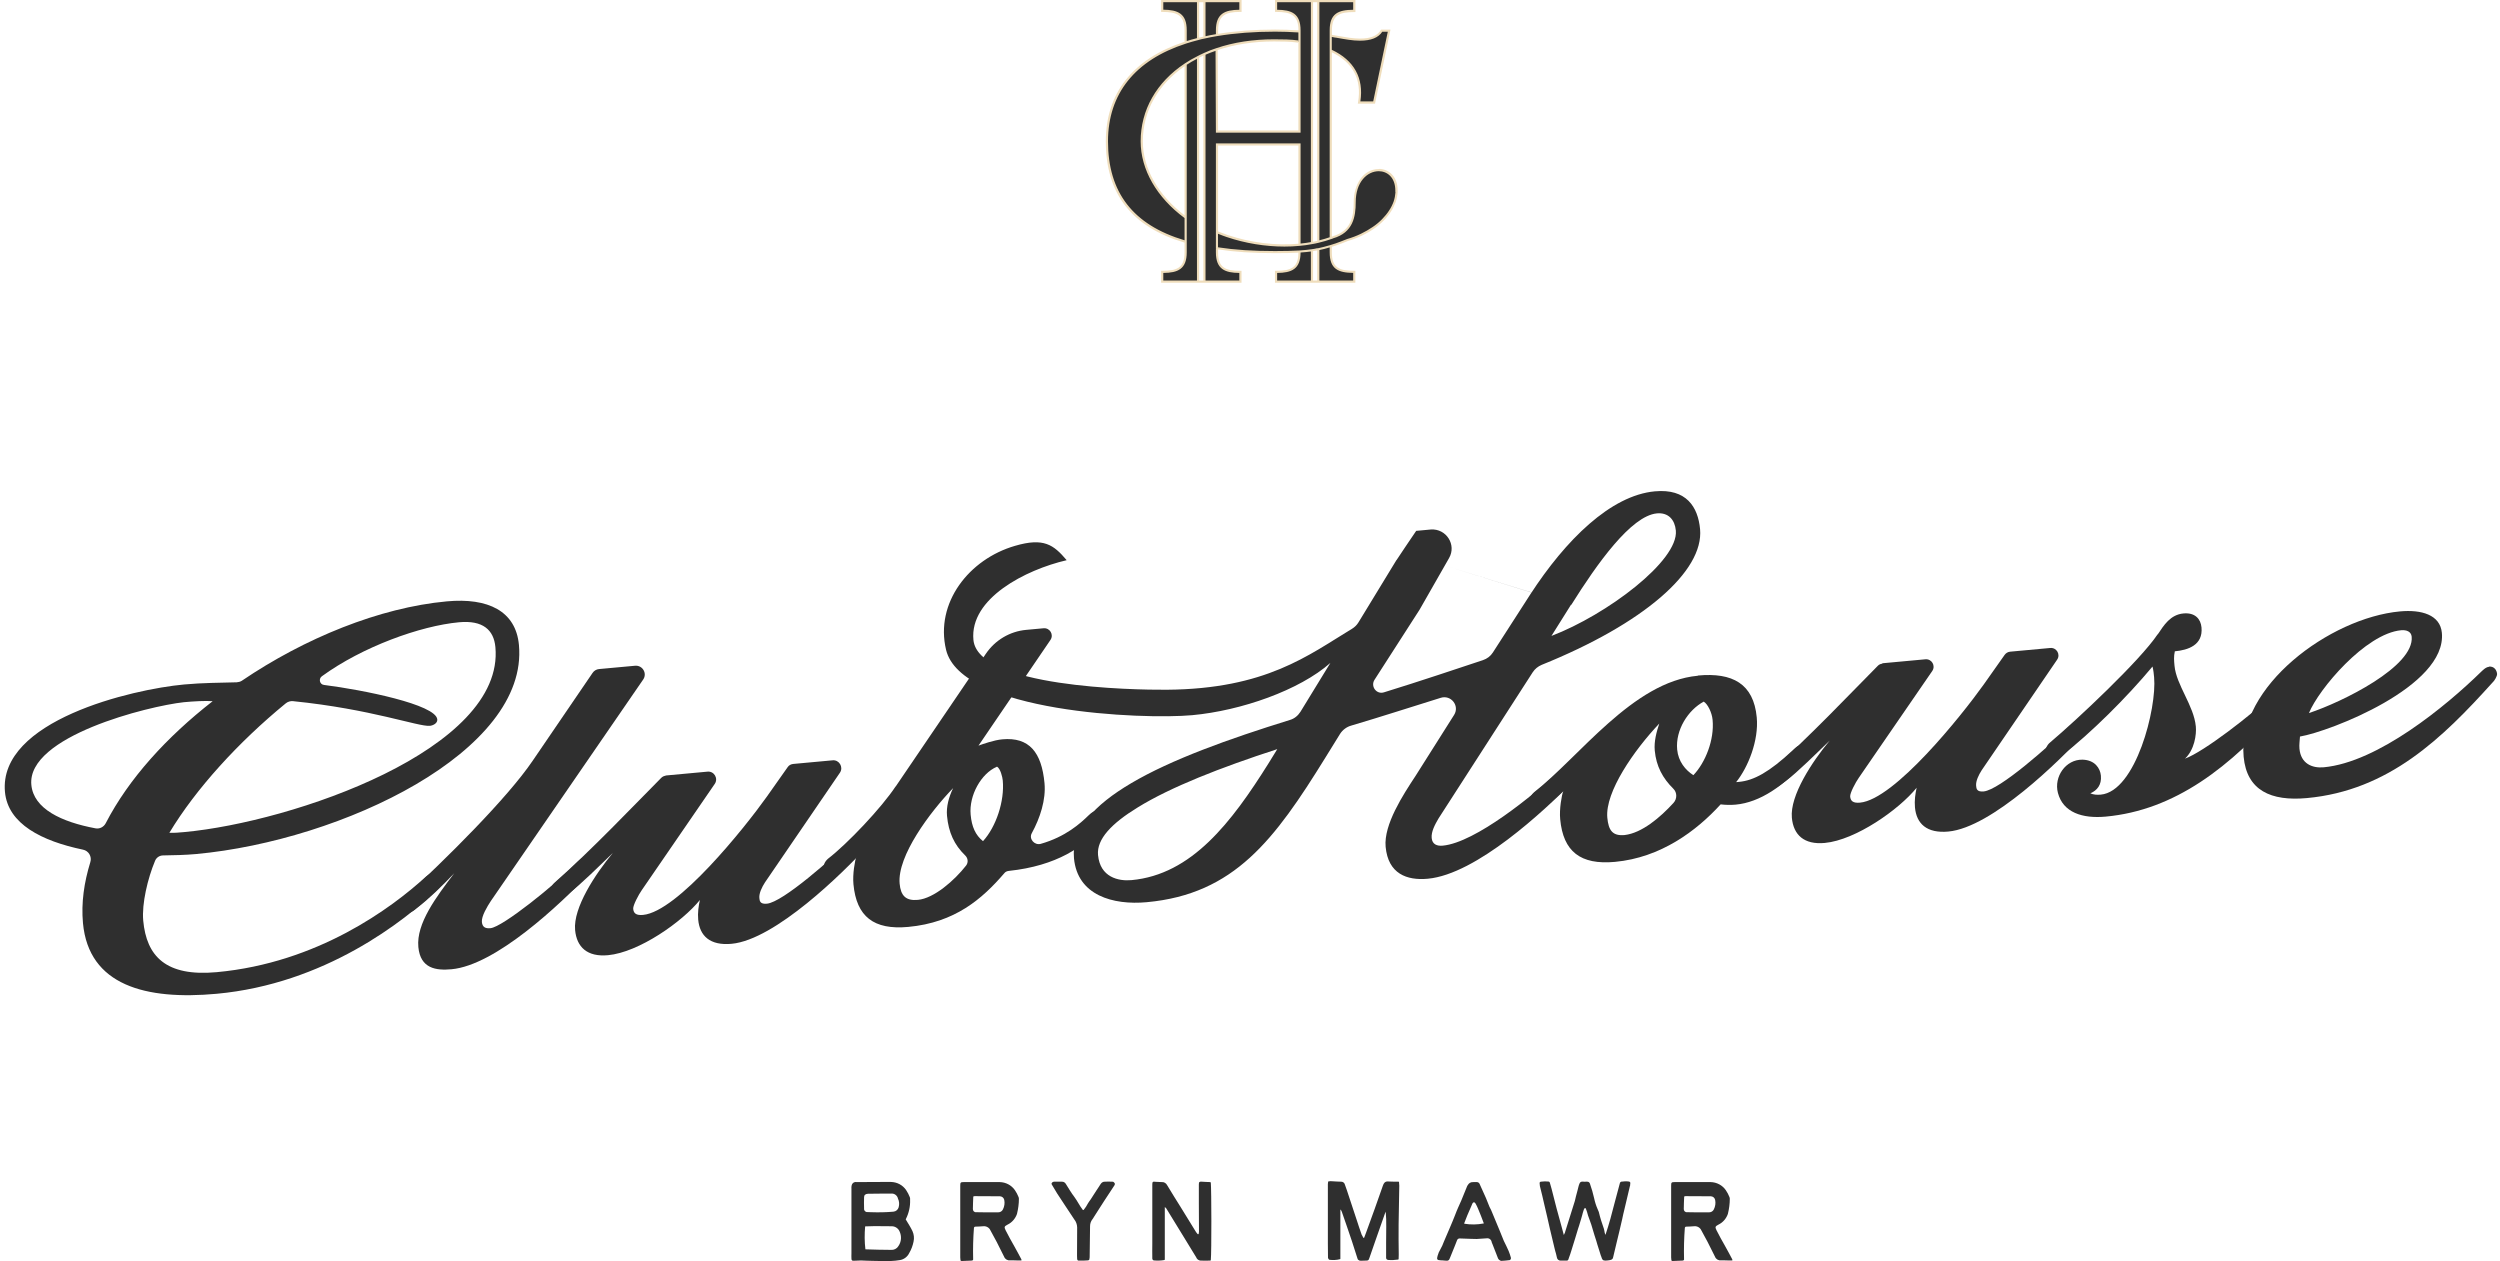 <svg width="339" height="171" viewBox="0 0 339 171" fill="none" xmlns="http://www.w3.org/2000/svg">
<path d="M122.85 165.273C122.832 165.291 122.832 165.327 122.814 165.345C123.156 165.921 123.481 166.406 123.733 166.946C123.932 167.396 123.986 167.881 123.878 168.367C123.769 168.906 123.571 169.446 123.282 169.931C123.048 170.417 122.579 170.777 122.038 170.867C121.623 170.939 121.209 170.975 120.794 170.993C119.982 171.011 119.171 170.993 118.377 170.975C117.836 170.975 117.295 170.939 116.754 170.921C116.448 170.921 116.123 170.939 115.817 170.957C115.546 170.975 115.456 170.921 115.456 170.651C115.438 170.417 115.456 170.201 115.456 169.967C115.456 167.683 115.456 165.399 115.456 163.115C115.456 162.45 115.456 161.784 115.456 161.119C115.438 161.011 115.456 160.921 115.474 160.813C115.492 160.651 115.564 160.507 115.69 160.399C115.817 160.309 115.979 160.255 116.141 160.291C117.331 160.273 118.522 160.273 119.712 160.273H120.812C121.641 160.291 122.399 160.687 122.868 161.371C123.066 161.676 123.246 162 123.373 162.342C123.409 162.45 123.427 162.576 123.409 162.701C123.445 163.583 123.246 164.482 122.85 165.273ZM119.315 161.856C119.315 161.856 118.233 161.874 117.692 161.874C117.349 161.892 117.169 162.054 117.169 162.342C117.151 162.845 117.151 163.349 117.169 163.852C117.151 163.978 117.187 164.122 117.277 164.212C117.368 164.32 117.512 164.374 117.638 164.356C117.8 164.374 117.963 164.374 118.107 164.374C119.117 164.41 120.145 164.392 121.155 164.302C121.497 164.266 121.768 164.032 121.858 163.709C121.966 163.313 121.948 162.899 121.768 162.54C121.677 162.09 121.245 161.784 120.794 161.856H119.315ZM117.368 169.41C118.576 169.446 119.694 169.482 120.812 169.482C121.209 169.518 121.587 169.338 121.804 168.996C122.237 168.403 122.291 167.611 121.966 166.946C121.786 166.55 121.371 166.28 120.92 166.28C120.163 166.28 119.387 166.262 118.612 166.262C118.197 166.262 117.782 166.28 117.313 166.298C117.223 167.342 117.223 168.385 117.349 169.41H117.368Z" fill="#2F2F2F"/>
<path d="M138.505 170.921H138.054C137.694 170.921 137.333 170.885 136.954 170.903C136.612 170.939 136.287 170.741 136.161 170.417C135.818 169.752 135.494 169.068 135.151 168.403C134.863 167.881 134.592 167.36 134.303 166.838C134.141 166.46 133.726 166.227 133.312 166.28C132.969 166.316 132.626 166.316 132.248 166.334C132.158 166.334 132.085 166.406 132.067 166.496C131.959 167.899 131.923 169.32 131.959 170.741C131.977 170.813 131.923 170.903 131.833 170.921C131.815 170.921 131.797 170.939 131.761 170.939C131.761 170.939 131.743 170.939 131.725 170.939C131.274 170.957 130.823 170.975 130.39 170.993C130.354 170.993 130.318 170.975 130.246 170.921C130.228 170.795 130.21 170.651 130.21 170.507C130.21 168.097 130.21 165.705 130.21 163.313C130.21 162.468 130.21 161.622 130.21 160.795C130.21 160.345 130.246 160.291 130.679 160.291C131.959 160.291 133.24 160.291 134.502 160.291H135.566C136.377 160.309 137.153 160.705 137.622 161.388C137.82 161.676 137.982 161.982 138.109 162.306C138.145 162.378 138.163 162.468 138.163 162.558C138.163 163.241 138.072 163.906 137.91 164.572V164.59C137.694 165.219 137.243 165.759 136.648 166.047C136.179 166.298 136.143 166.37 136.359 166.82C136.72 167.557 137.135 168.259 137.531 168.978C137.856 169.572 138.181 170.147 138.487 170.741C138.523 170.759 138.505 170.795 138.505 170.921ZM131.977 162.252C131.959 162.827 131.923 163.385 131.923 163.942C131.923 164.068 131.959 164.176 132.049 164.266C132.121 164.338 132.248 164.392 132.356 164.374C133.366 164.392 134.358 164.41 135.349 164.392C135.638 164.392 135.872 164.248 135.999 163.996C136.197 163.601 136.269 163.151 136.179 162.719C136.125 162.432 135.89 162.234 135.602 162.216C134.448 162.198 133.312 162.198 132.176 162.198C132.103 162.198 132.031 162.216 131.977 162.252Z" fill="#2F2F2F"/>
<path d="M147.578 170.903C147.127 170.939 146.694 170.957 146.243 170.939C146.153 170.939 146.081 170.849 146.063 170.759C146.063 170.579 146.045 170.435 146.045 170.273C146.045 168.978 146.045 167.701 146.063 166.424C146.045 166.029 145.919 165.651 145.666 165.345C145.252 164.716 144.819 164.068 144.404 163.439C144.043 162.899 143.701 162.36 143.34 161.82C143.088 161.406 142.853 160.993 142.619 160.615C142.583 160.561 142.583 160.507 142.601 160.453C142.655 160.327 142.799 160.237 142.943 160.237C143.304 160.237 143.647 160.219 144.007 160.237C144.224 160.237 144.422 160.345 144.53 160.543C144.909 161.137 145.252 161.748 145.684 162.306C146.099 162.863 146.388 163.493 146.803 164.032C146.821 164.068 146.857 164.068 146.929 164.086C147.163 163.799 147.38 163.475 147.542 163.151C147.65 162.971 147.776 162.809 147.903 162.629C148.155 162.234 148.408 161.82 148.678 161.424C148.858 161.137 149.075 160.849 149.255 160.543C149.381 160.345 149.598 160.219 149.832 160.237C150.139 160.219 150.463 160.219 150.77 160.237C150.95 160.237 150.986 160.237 151.131 160.417C151.185 160.471 151.185 160.543 151.167 160.615C151.149 160.669 151.113 160.723 151.094 160.777C151.094 160.777 151.076 160.777 151.076 160.795C150.608 161.496 150.139 162.216 149.67 162.935C149.219 163.619 148.786 164.32 148.335 165.021C148.281 165.129 148.209 165.237 148.137 165.327C147.921 165.597 147.812 165.939 147.812 166.262C147.794 167.683 147.776 169.086 147.758 170.489C147.74 170.561 147.74 170.633 147.722 170.741C147.722 170.813 147.65 170.885 147.578 170.903Z" fill="#2F2F2F"/>
<path d="M164.187 170.849C164.187 170.903 164.151 170.939 164.097 170.939C163.664 170.939 163.231 170.957 162.798 170.939C162.528 170.921 162.293 170.741 162.203 170.489C161.806 169.842 161.392 169.176 160.995 168.511C160.039 166.964 159.083 165.399 158.128 163.834C158.128 163.816 158.11 163.816 158.11 163.816C158.055 163.763 158.001 163.709 157.947 163.673V170.777C157.947 170.831 157.911 170.867 157.857 170.867C157.424 170.939 156.973 170.957 156.541 170.921C156.451 170.939 156.378 170.903 156.324 170.831C156.27 170.777 156.234 170.705 156.252 170.615C156.252 169.949 156.234 169.302 156.252 168.637C156.252 168.061 156.252 167.485 156.252 166.892C156.252 165.597 156.252 164.302 156.252 163.007C156.252 162.216 156.252 161.424 156.252 160.651C156.252 160.237 156.306 160.201 156.721 160.255C156.992 160.273 157.244 160.291 157.514 160.291C157.839 160.255 158.128 160.435 158.272 160.723C158.885 161.748 159.516 162.755 160.147 163.763C160.833 164.86 161.5 165.975 162.185 167.072C162.239 167.144 162.311 167.234 162.383 167.324C162.438 167.396 162.546 167.36 162.546 167.288C162.564 167.198 162.582 167.108 162.582 167.018C162.582 165.741 162.582 164.446 162.564 163.169V160.597C162.564 160.255 162.654 160.219 162.979 160.237C163.357 160.273 163.736 160.273 164.097 160.291C164.151 160.309 164.187 160.345 164.187 160.381C164.277 161.388 164.295 169.788 164.187 170.849Z" fill="#2F2F2F"/>
<path d="M180.149 160.201C180.239 160.183 180.311 160.183 180.401 160.165C180.726 160.183 181.032 160.201 181.339 160.219C181.519 160.219 181.7 160.219 181.862 160.237C182.114 160.237 182.313 160.399 182.367 160.633C182.547 161.137 182.728 161.64 182.89 162.162C183.269 163.295 183.629 164.41 184.008 165.543C184.206 166.155 184.405 166.766 184.621 167.36C184.621 167.36 184.621 167.36 184.621 167.378C184.711 167.539 184.783 167.683 184.874 167.845C184.91 167.881 184.964 167.863 184.982 167.827C185.072 167.575 185.162 167.378 185.234 167.162C186.01 165.057 186.767 162.935 187.506 160.813C187.705 160.255 187.903 160.148 188.498 160.219C188.697 160.237 188.913 160.237 189.129 160.237H189.634C189.67 160.237 189.688 160.255 189.706 160.273C189.706 160.471 189.743 160.615 189.743 160.777C189.706 162.522 189.67 164.266 189.652 166.011C189.634 167.396 189.652 168.762 189.67 170.147C189.67 170.345 189.652 170.543 189.652 170.741C189.652 170.759 189.616 170.795 189.598 170.795C189.147 170.867 188.697 170.885 188.246 170.849C188.174 170.849 188.102 170.813 188.029 170.759C187.975 170.705 187.957 170.615 187.957 170.543C187.957 169.878 187.957 169.23 187.957 168.565C187.957 167.809 187.975 167.054 187.975 166.316C187.993 165.633 187.957 164.968 187.903 164.302C187.867 164.41 187.813 164.5 187.777 164.608C187.362 165.813 186.929 167 186.515 168.205C186.244 168.978 185.974 169.77 185.703 170.543C185.577 170.921 185.559 170.939 185.144 170.939C184.946 170.957 184.765 170.939 184.567 170.957C184.441 170.975 184.315 170.939 184.224 170.867C184.116 170.795 184.062 170.687 184.044 170.561C183.81 169.806 183.575 169.068 183.323 168.313C183.088 167.629 182.854 166.928 182.619 166.244C182.385 165.597 182.169 164.95 181.952 164.32C181.916 164.194 181.844 164.086 181.754 163.996V170.687C181.754 170.723 181.736 170.741 181.718 170.741C181.249 170.867 180.762 170.885 180.293 170.831C180.275 170.831 180.275 170.831 180.275 170.831C180.167 170.777 180.095 170.669 180.077 170.561C180.059 169.931 180.059 169.284 180.059 168.637C180.059 168.493 180.059 168.367 180.059 168.223C180.059 166.46 180.059 164.68 180.059 162.917C180.059 162.144 180.059 161.353 180.059 160.561C180.077 160.453 180.077 160.345 180.095 160.237C180.095 160.219 180.131 160.201 180.149 160.201Z" fill="#2F2F2F"/>
<path d="M199.806 160.291H200.257C200.419 160.291 200.563 160.381 200.635 160.543C200.924 161.173 201.212 161.82 201.501 162.468C201.663 162.845 201.808 163.241 201.97 163.637C202.042 163.799 202.132 163.942 202.204 164.104C202.583 165.021 202.962 165.921 203.34 166.838C203.539 167.306 203.719 167.791 203.917 168.259C204.134 168.708 204.368 169.158 204.567 169.626C204.693 169.913 204.783 170.219 204.873 170.525C204.891 170.615 204.891 170.705 204.837 170.777C204.783 170.849 204.693 170.903 204.603 170.885C204.242 170.939 203.899 170.957 203.557 170.975C203.449 170.957 203.358 170.903 203.286 170.831C203.214 170.777 203.16 170.705 203.124 170.615C202.872 169.967 202.619 169.32 202.367 168.672C202.312 168.565 202.276 168.475 202.258 168.367C202.186 168.061 201.898 167.863 201.573 167.917C201.14 167.953 200.689 167.989 200.239 168.007C199.986 168.007 199.734 168.007 199.481 167.989C198.976 167.971 198.471 167.953 197.966 167.935C197.804 167.917 197.642 168.007 197.588 168.151C197.48 168.403 197.389 168.655 197.299 168.888C197.083 169.428 196.866 169.949 196.65 170.489C196.488 170.939 196.398 170.993 195.911 170.939C195.748 170.903 195.568 170.921 195.388 170.903C194.865 170.885 194.793 170.777 194.937 170.291C195.027 169.967 195.153 169.662 195.334 169.374C195.514 169.068 195.658 168.726 195.784 168.385C196.289 167.18 196.83 165.993 197.299 164.788C197.552 164.086 197.876 163.421 198.165 162.755C198.399 162.18 198.634 161.604 198.868 161.029C198.904 160.939 198.958 160.795 199.012 160.723C199.193 160.435 199.391 160.273 199.806 160.291ZM201.176 165.903C201.23 165.903 201.194 165.831 201.158 165.759C200.924 165.129 200.689 164.518 200.419 163.888C200.329 163.655 200.203 163.421 200.076 163.187C199.95 162.971 199.752 162.989 199.644 163.223C199.626 163.259 199.607 163.313 199.589 163.367C199.373 163.852 199.175 164.338 198.958 164.824C198.814 165.165 198.688 165.525 198.544 165.885C198.544 165.903 198.562 165.939 198.58 165.939C199.445 166.083 200.329 166.065 201.176 165.903Z" fill="#2F2F2F"/>
<path d="M220.891 160.219C220.999 160.237 221.089 160.327 221.071 160.435C221.071 160.561 221.053 160.687 221.035 160.813C221.035 160.813 221.035 160.813 221.017 160.831L220.26 164.032C220.152 164.446 220.061 164.878 219.971 165.309C219.845 165.813 219.737 166.334 219.611 166.856C219.502 167.324 219.376 167.809 219.268 168.277C219.088 168.996 218.907 169.734 218.745 170.471C218.727 170.669 218.583 170.813 218.384 170.849C218.366 170.849 218.33 170.867 218.312 170.867C218.276 170.867 218.258 170.867 218.24 170.885C218.006 170.921 217.825 170.939 217.681 170.939C217.32 170.939 217.248 170.777 217.14 170.417C217.122 170.363 217.104 170.309 217.068 170.237C216.906 169.716 216.743 169.194 216.581 168.69L216.473 168.313C216.383 168.025 216.292 167.755 216.202 167.467C216.076 167.018 215.932 166.55 215.787 166.083C215.715 165.885 215.643 165.669 215.571 165.471C215.499 165.255 215.409 165.039 215.337 164.824C215.264 164.5 215.156 164.194 215.048 163.906C215.03 163.834 214.976 163.816 214.94 163.816C214.886 163.816 214.85 163.852 214.832 163.888C214.778 163.996 214.742 164.068 214.723 164.158C214.651 164.356 214.597 164.572 214.543 164.788C214.489 164.95 214.453 165.129 214.399 165.291C214.309 165.597 214.219 165.903 214.128 166.191C214.074 166.334 214.038 166.478 213.984 166.622C213.858 167.036 213.732 167.467 213.605 167.881C213.425 168.475 213.245 169.086 213.046 169.68C212.956 169.967 212.866 170.255 212.758 170.525L212.668 170.795C212.632 170.867 212.559 170.939 212.469 170.939H211.604C211.351 170.939 211.153 170.759 211.117 170.525C211.081 170.345 211.027 170.165 210.991 169.985C210.918 169.77 210.864 169.536 210.81 169.32C210.594 168.421 210.377 167.521 210.161 166.604C210.035 166.047 209.909 165.489 209.782 164.932C209.656 164.374 209.512 163.799 209.386 163.241C209.295 162.863 209.205 162.504 209.133 162.144C209.025 161.712 208.917 161.263 208.809 160.831C208.791 160.705 208.772 160.579 208.772 160.453C208.754 160.345 208.827 160.255 208.935 160.237C209.295 160.183 209.638 160.183 209.999 160.219C210.071 160.237 210.143 160.291 210.161 160.381L210.395 161.209C210.63 162.108 210.846 162.989 211.081 163.888C211.315 164.698 211.532 165.525 211.766 166.388C211.856 166.748 211.964 167.108 212.055 167.467C212.109 167.378 212.145 167.288 212.181 167.198L212.199 167.18L212.235 167.036C212.668 165.669 213.119 164.248 213.551 162.845C213.605 162.647 213.66 162.432 213.696 162.234C213.75 162.054 213.786 161.874 213.84 161.694C213.858 161.586 213.894 161.478 213.93 161.353C214.002 161.065 214.074 160.723 214.182 160.489C214.309 160.183 214.561 160.219 214.778 160.237C214.868 160.237 214.94 160.255 215.012 160.237C215.21 160.219 215.517 160.201 215.607 160.543C215.824 161.173 216.022 161.82 216.166 162.486C216.274 163.007 216.437 163.511 216.653 163.996C216.707 164.104 216.761 164.23 216.797 164.338C216.978 165.111 217.23 165.903 217.501 166.658C217.501 166.658 217.501 166.658 217.501 166.676C217.519 166.748 217.537 166.82 217.555 166.91C217.573 166.982 217.573 167.054 217.591 167.126C217.627 167.234 217.645 167.342 217.699 167.45C218.186 166.011 218.583 164.536 218.943 163.097C219.178 162.216 219.412 161.299 219.665 160.399C219.701 160.327 219.755 160.255 219.827 160.237C220.188 160.183 220.548 160.165 220.891 160.219Z" fill="#2F2F2F"/>
<path d="M234.902 170.921H234.452C234.091 170.921 233.73 170.885 233.352 170.903C233.009 170.939 232.684 170.741 232.558 170.417C232.216 169.752 231.891 169.068 231.548 168.403C231.26 167.881 230.989 167.36 230.701 166.838C230.538 166.46 230.124 166.227 229.709 166.28C229.366 166.316 229.024 166.316 228.645 166.334C228.555 166.334 228.483 166.406 228.465 166.496C228.356 167.899 228.32 169.32 228.356 170.741C228.374 170.813 228.32 170.903 228.23 170.921C228.212 170.921 228.194 170.939 228.158 170.939C228.158 170.939 228.14 170.939 228.122 170.939C227.671 170.957 227.22 170.975 226.787 170.993C226.751 170.993 226.715 170.975 226.643 170.921C226.625 170.795 226.607 170.651 226.607 170.507C226.607 168.097 226.607 165.705 226.607 163.313C226.607 162.468 226.607 161.622 226.607 160.795C226.607 160.345 226.643 160.291 227.076 160.291C228.356 160.291 229.637 160.291 230.899 160.291H231.963C232.775 160.309 233.55 160.705 234.019 161.388C234.217 161.676 234.38 161.982 234.506 162.306C234.542 162.378 234.56 162.468 234.56 162.558C234.56 163.241 234.47 163.906 234.307 164.572V164.59C234.091 165.219 233.64 165.759 233.045 166.047C232.576 166.298 232.54 166.37 232.757 166.82C233.117 167.557 233.532 168.259 233.929 168.978C234.253 169.572 234.578 170.147 234.884 170.741C234.921 170.759 234.902 170.795 234.902 170.921ZM228.374 162.252C228.356 162.827 228.32 163.385 228.32 163.942C228.32 164.068 228.356 164.176 228.447 164.266C228.519 164.338 228.645 164.392 228.753 164.374C229.763 164.392 230.755 164.41 231.747 164.392C232.035 164.392 232.27 164.248 232.396 163.996C232.594 163.601 232.666 163.151 232.576 162.719C232.522 162.432 232.288 162.234 231.999 162.216C230.845 162.198 229.709 162.198 228.573 162.198C228.501 162.198 228.429 162.216 228.374 162.252Z" fill="#2F2F2F"/>
<path d="M59.187 118.105C59.881 118.041 60.238 118.566 60.286 119.092C60.315 119.397 59.824 120.14 59.617 120.326C54.739 125.075 43.897 133.418 29.382 134.757C19.752 135.645 12.034 133.621 11.251 125.179C10.995 122.411 11.409 119.637 12.248 116.908C12.486 116.16 12.021 115.365 11.251 115.213C5.685 114.051 1.076 111.741 0.673 107.395C-0.226 97.707 17.883 93.469 24.96 92.816C27.541 92.578 29.865 92.587 32.098 92.52C32.348 92.497 32.568 92.449 32.779 92.318C41.312 86.534 51.452 82.388 60.583 81.546C66.189 81.028 69.942 82.86 70.368 87.454C71.705 101.875 46.405 113.98 26.589 115.808C25.146 115.941 23.609 115.971 22.155 115.994C21.651 115.984 21.202 116.277 21.021 116.74C20.036 119.092 19.209 122.547 19.422 124.844C19.868 129.66 22.479 132.462 29.39 131.825C43.072 130.562 53.051 123.165 57.748 118.88C57.954 118.693 58.69 118.179 59.162 118.135L59.187 118.105ZM24.931 95.219C20.11 95.748 3.639 99.835 4.25 106.423C4.552 109.689 8.355 111.46 12.942 112.321C13.512 112.436 14.072 112.133 14.334 111.634C17.466 105.567 22.625 99.927 28.837 95.082C27.878 95.003 26.263 95.096 24.931 95.219ZM39.781 95.078C39.413 95.028 39.004 95.149 38.719 95.399C32.346 100.621 26.552 106.962 22.963 112.932C23.665 112.951 24.303 112.892 24.997 112.828C39.678 111.474 68.462 101.616 67.176 87.749C66.96 85.424 65.492 84.08 62.245 84.379C57 84.863 49.119 87.712 43.639 91.707C43.168 92.057 43.351 92.822 43.944 92.879C49.183 93.54 59.109 95.528 59.296 97.549C59.347 98.102 58.674 98.388 58.285 98.423C56.759 98.564 50.321 96.143 39.753 95.08L39.781 95.078Z" fill="#2F2F2F"/>
<path d="M55.401 123.759C54.708 123.823 54.275 123.389 54.227 122.863C54.198 122.558 54.377 122.067 54.611 121.878C60.542 116.418 68.796 108.231 72.243 103.139L80.349 91.253C80.546 90.956 80.863 90.759 81.224 90.725L86.109 90.275C87.135 90.18 87.801 91.319 87.207 92.156L66.562 122.171C66.071 122.915 65.271 124.245 65.343 125.02C65.415 125.795 65.902 125.917 66.513 125.861C68.15 125.71 75.287 119.971 78.227 116.964C78.434 116.777 78.865 116.291 79.337 116.247C80.03 116.183 80.387 116.709 80.436 117.235C80.464 117.539 80.14 118.267 79.933 118.453C75.852 122.738 67.202 130.878 61.235 131.429C59.126 131.623 57.001 131.345 56.728 128.411C56.433 125.228 59.15 121.627 61.595 118.414C59.963 120.128 58.219 121.852 56.468 123.186C56.261 123.373 55.818 123.721 55.429 123.757L55.401 123.759Z" fill="#2F2F2F"/>
<path d="M90.204 105.164L95.949 104.634C96.837 104.552 97.434 105.558 96.916 106.304L87.027 120.7C86.606 121.297 85.819 122.765 85.862 123.236C85.919 123.845 86.255 124.149 87.199 124.062C91.861 123.631 100.917 112.327 103.964 108.054L106.809 104.023C106.98 103.756 107.275 103.617 107.581 103.589L112.909 103.098C113.797 103.016 114.394 104.021 113.903 104.765L103.725 119.662C103.31 120.314 102.91 121.133 102.969 121.769C103.005 122.157 103.048 122.627 103.992 122.54C106.157 122.341 112.829 116.421 115.782 113.552C115.989 113.366 116.503 112.872 116.975 112.828C117.585 112.772 117.962 113.212 118.011 113.738C118.039 114.042 117.709 114.714 117.5 114.873C114.374 118.288 105.118 127.433 99.206 127.979C96.264 128.25 94.879 126.898 94.677 124.712C94.589 123.771 94.727 122.837 94.904 122.039C92.519 124.994 86.634 129.139 82.443 129.525C79.64 129.784 78.2 128.437 77.984 126.112C77.704 123.095 80.722 118.517 83.115 115.645C81.316 117.374 78.729 119.958 77.184 121.105C76.657 121.461 76.249 121.889 75.777 121.933C75.166 121.989 74.651 121.562 74.602 121.036C74.574 120.732 74.737 120.075 75.256 119.636C80.122 115.362 86.165 108.998 89.647 105.495C89.826 105.311 90.04 105.207 90.29 105.184L90.204 105.164Z" fill="#2F2F2F"/>
<path d="M121.442 106.669L133.682 88.65C134.938 86.804 136.927 85.615 139.148 85.41L141.507 85.193C142.367 85.114 142.931 86.066 142.438 86.782L132.682 101.109C133.278 100.887 134.796 100.356 135.906 100.254C139.569 99.916 141.248 102.022 141.636 106.202C141.844 108.444 141.038 110.919 139.913 112.977C139.48 113.743 140.264 114.647 141.111 114.43C144.494 113.475 146.507 111.643 147.611 110.564C148.046 110.133 148.42 109.931 148.808 109.895C149.502 109.831 149.72 110.369 149.769 110.895C149.797 111.2 149.618 111.691 149.389 111.935C147.11 114.825 143.236 117.416 136.805 118.093C136.555 118.116 136.313 118.222 136.164 118.431C133.182 121.889 129.505 125.103 123.15 125.69C118.487 126.12 116.135 124.299 115.727 119.898C115.599 118.514 115.911 116.754 116.152 116.034C114.528 117.831 113.252 118.563 112.78 118.606C112.086 118.67 111.737 118.228 111.686 117.674C111.658 117.37 111.781 116.884 112.272 116.448C114.911 114.418 119.551 109.523 121.464 106.611L121.442 106.669ZM128.415 110.632C128.3 109.386 128.656 108.097 129.242 106.87C126.1 110.119 121.643 116.086 121.99 119.823C122.141 121.456 122.824 122.174 124.461 122.023C126.654 121.821 129.423 119.388 131 117.372C131.325 116.951 131.271 116.37 130.871 115.988C129.395 114.561 128.623 112.874 128.415 110.632ZM135.16 103.98C133.059 104.871 131.376 107.846 131.62 110.476C131.771 112.109 132.267 113.235 133.296 114.062C135.074 112.111 136.235 108.626 135.975 105.831C135.932 105.36 135.657 104.213 135.185 103.949L135.16 103.98Z" fill="#2F2F2F"/>
<path d="M189.378 75.914L184.203 84.403C183.984 84.758 183.702 85.035 183.331 85.265C177.447 88.823 171.689 93.43 158.206 93.529C153.591 93.564 132.591 93.184 131.995 86.763C131.474 81.144 139.063 77.261 144.625 75.966C144.625 75.966 144.625 75.966 144.623 75.939C142.863 73.868 141.539 72.873 137.643 74.014C131.4 75.819 126.771 81.745 128.285 88.11C130.333 96.603 155.028 97.591 161.661 96.979C168.294 96.367 176.211 93.599 180.401 89.89L176.342 96.518C175.999 97.052 175.505 97.461 174.905 97.628C166.579 100.21 158.832 102.991 153.392 106.2C148.349 109.178 145.271 112.505 145.631 116.38C146.098 121.418 150.925 122.759 155.504 122.337C167.382 121.241 172.829 113.871 179.718 102.739L181.714 99.512C182.056 98.978 182.605 98.564 183.206 98.397C187.7 97.061 190.389 96.171 195.368 94.623C196.755 94.188 197.958 95.696 197.178 96.941L191.93 105.241C190.286 107.738 187.613 111.809 187.892 114.826C188.231 118.48 190.754 119.42 193.612 119.156C200.217 118.547 209.434 109.88 213.095 106.192C213.302 106.006 213.793 105.262 213.764 104.958C213.713 104.404 213.359 103.907 212.665 103.971C212.193 104.014 211.46 104.556 211.251 104.715C208.005 107.75 200.072 114.261 195.631 114.671C194.854 114.742 194.215 114.494 194.136 113.636C194.056 112.778 194.582 111.808 195.065 110.982L207.838 91.156C208.132 90.71 208.548 90.365 209.06 90.15C222.874 84.576 231.059 77.456 230.53 71.754C230.25 68.737 228.674 66.231 224.4 66.625C218.406 67.178 212.304 73.213 207.503 80.606L202.438 88.472C202.121 88.975 201.65 89.326 201.08 89.518C198.038 90.525 192.339 92.446 187.657 93.883C186.651 94.199 185.819 93.076 186.38 92.186L192.447 82.749C192.447 82.749 192.495 82.661 192.52 82.631L196.493 75.676C197.53 73.878 196.121 71.663 194.034 71.799L192.036 71.984L190.584 74.128L189.355 75.972L189.378 75.914ZM196.089 76.746L213.064 82.02C216.55 76.45 221.181 69.937 224.678 69.614C226.232 69.471 227.109 70.479 227.245 71.946C227.625 76.042 217.891 83.361 210.376 86.232L213.034 81.995L196.089 76.746ZM172.033 103.476C166.986 111.535 161.594 118.592 153.435 119.345C151.659 119.509 149.172 118.957 148.893 115.939C148.692 113.781 150.761 111.636 154.257 109.498C158.704 106.743 165.511 104.078 173.2 101.581L172.033 103.476Z" fill="#2F2F2F"/>
<path d="M230.244 91.601C234.906 91.171 237.79 92.692 238.216 97.286C238.504 100.386 237.051 104.038 235.419 106.059L235.808 106.023C237.834 105.836 239.911 104.695 243.081 101.751C243.288 101.564 243.718 101.078 244.19 101.034C244.884 100.97 245.241 101.496 245.289 102.022C245.325 102.409 245.147 102.9 244.787 103.241C241.958 106.544 238.641 108.804 235.366 109.107C234.672 109.171 233.971 109.152 233.319 109.072C230.042 112.668 225.201 116.298 218.984 116.871C214.321 117.301 211.969 115.48 211.561 111.079C211.433 109.695 211.745 107.936 211.986 107.216C210.041 109.182 208.99 109.614 208.518 109.657C207.824 109.721 207.475 109.279 207.426 108.753C207.398 108.448 207.513 107.879 208.005 107.443C214.139 102.662 221.421 92.443 230.218 91.631L230.244 91.601ZM224.385 101.773C224.27 100.527 224.626 99.238 224.998 98.115C221.582 101.724 217.629 107.393 217.952 110.881C218.112 112.597 218.66 113.383 220.298 113.232C222.652 112.959 225.141 110.831 226.92 108.881C227.429 108.331 227.432 107.466 226.909 106.956C225.461 105.526 224.583 103.904 224.385 101.773ZM231.047 95.128C228.886 96.277 227.179 99.002 227.423 101.632C227.575 103.265 228.551 104.431 229.622 105.114C231.254 103.4 232.481 100.328 232.229 97.615C232.134 96.591 231.554 95.472 231.049 95.156L231.047 95.128Z" fill="#2F2F2F"/>
<path d="M255.225 89.941L261.081 89.4C261.941 89.321 262.506 90.274 262.012 90.99L252.047 105.476C251.627 106.073 250.839 107.542 250.883 108.012C250.94 108.621 251.276 108.925 252.219 108.838C256.882 108.408 265.938 97.104 268.985 92.831L271.83 88.8C272.003 88.56 272.268 88.396 272.573 88.368L278.013 87.866C278.873 87.787 279.438 88.74 278.944 89.456L268.718 104.441C268.302 105.093 267.903 105.912 267.962 106.548C267.998 106.936 268.041 107.406 268.985 107.319C271.15 107.12 277.822 101.2 280.775 98.331C280.982 98.145 281.496 97.651 281.967 97.607C282.578 97.551 282.955 97.991 283.003 98.517C283.032 98.821 282.702 99.494 282.493 99.653C279.367 103.067 270.11 112.212 264.199 112.758C261.257 113.029 259.872 111.677 259.669 109.491C259.582 108.55 259.719 107.616 259.897 106.818C257.512 109.774 251.627 113.918 247.436 114.304C244.633 114.563 243.192 113.216 242.977 110.891C242.697 107.874 245.715 103.297 248.108 100.424C246.309 102.153 243.722 104.737 242.176 105.884C241.65 106.24 241.242 106.668 240.77 106.712C240.159 106.768 239.644 106.341 239.595 105.815C239.567 105.511 239.73 104.854 240.249 104.415C245.142 100.139 251.158 93.778 254.64 90.274C254.819 90.09 255.036 90.014 255.258 89.994L255.225 89.941Z" fill="#2F2F2F"/>
<path d="M292.593 86.018C293.429 84.768 294.305 83.347 296.081 83.183C297.635 83.04 298.417 83.917 298.524 85.08C298.748 87.488 296.682 88.153 294.906 88.317C294.748 89.029 294.799 89.583 294.864 90.275C295.107 92.904 297.491 95.671 297.756 98.522C297.856 99.602 297.572 101.666 296.284 102.873C298.856 101.938 305.356 96.872 307.876 94.462C308.082 94.276 308.526 93.928 308.831 93.9C309.525 93.835 309.957 94.27 310.006 94.796C310.034 95.1 309.848 95.508 309.697 95.69C302.415 104.095 294.862 109.872 285.537 110.732C282.373 111.024 279.747 110.178 279.051 107.506C278.485 105.325 280.114 102.969 282.385 103.011C284.069 103.051 284.789 104.185 284.882 105.182C284.997 106.427 284.368 107.183 283.452 107.575C283.861 107.76 284.341 107.8 284.868 107.751C289.614 107.313 292.486 96.022 292.098 91.842C292.054 91.371 292.011 90.901 291.879 90.383C288.353 94.616 283.482 99.448 279.591 102.459C279.064 102.815 279.016 102.903 278.545 102.947C277.934 103.003 277.419 102.576 277.37 102.05C277.342 101.746 277.449 101.094 278.024 100.65C281.658 97.579 290.232 89.53 292.566 86.02L292.593 86.018Z" fill="#2F2F2F"/>
<path d="M337.505 90.392C338.198 90.328 338.555 90.853 338.604 91.379C338.632 91.684 338.219 92.364 338.01 92.523C331.184 100.104 323.92 107.194 312.819 108.219C307.934 108.669 304.661 107.185 304.238 102.617C303.36 93.151 315.899 83.787 325.446 82.906C328.332 82.64 330.89 83.353 331.118 85.817C331.793 93.096 315.901 99.197 311.877 99.875C311.845 100.436 311.755 100.975 311.806 101.528C311.994 103.549 313.536 104.188 315.091 104.045C322.473 103.364 331.727 95.699 336.398 91.136C336.605 90.95 337.035 90.463 337.507 90.42L337.505 90.392ZM325.599 85.46C320.77 85.906 314.415 93.443 313.093 96.692C317.656 95.182 327.398 90.375 327.024 86.334C326.959 85.642 326.321 85.394 325.599 85.46Z" fill="#2F2F2F"/>
<path d="M180.451 32.281L180.717 32.193C183.305 31.448 183.698 29.459 183.698 27.411C183.698 24.5 185.43 23.069 186.975 23.069C188.234 23.069 189.365 24.02 189.365 25.862V26.068C189.336 26.509 189.247 26.94 189.11 27.362C188.952 27.803 188.736 28.234 188.48 28.626C188.204 29.057 187.87 29.459 187.506 29.821C187.112 30.223 186.679 30.586 186.207 30.899C185.705 31.252 185.164 31.556 184.613 31.82C184.003 32.114 183.373 32.35 182.734 32.536C182.734 32.536 181.278 33.134 180.441 33.359C180.353 33.388 180.264 33.408 180.195 33.428C179.713 33.575 179.231 33.692 178.749 33.79C178.464 33.849 178.169 33.898 177.873 33.937C177.342 34.016 176.791 34.065 176.201 34.104C175.227 34.163 174.154 34.182 172.895 34.182C169.904 34.182 167.355 34.025 165.014 33.653V31.477C165.466 31.654 165.919 31.84 166.391 31.997C169.402 33.016 172.885 33.506 176.201 33.192C176.771 33.143 177.342 33.065 177.893 32.957C178.198 32.908 178.493 32.84 178.779 32.771C179.349 32.634 179.9 32.477 180.441 32.281H180.451Z" fill="#2F2F2F"/>
<path d="M188.374 4.156L186.337 13.897H184.3C184.891 10.448 183.306 8.184 180.532 6.881H180.453V4.852H180.581C182.116 5.127 183.306 5.372 184.408 5.372C186.14 5.372 186.947 4.842 187.36 4.156H188.374Z" fill="#2F2F2F"/>
<path d="M183.64 36.866V38.189H178.76V33.789C179.242 33.691 179.724 33.574 180.206 33.427C180.275 33.407 180.364 33.388 180.452 33.358V34.221C180.452 36.494 181.672 36.866 183.64 36.866Z" fill="#2F2F2F"/>
<path d="M183.64 0.148V1.471C181.672 1.471 180.452 1.843 180.452 4.116V32.281C179.911 32.477 179.36 32.633 178.789 32.771L178.76 32.633V0.148H183.64Z" fill="#2F2F2F"/>
<path d="M177.904 34.045V38.19H173.033V36.867C174.991 36.867 176.211 36.495 176.211 34.221V34.104C176.802 34.065 177.353 34.016 177.884 33.937L177.904 34.045Z" fill="#2F2F2F"/>
<path d="M165.025 33.653V34.221C165.025 36.495 166.245 36.867 168.203 36.867V38.19H163.323V7.321C163.855 7.086 164.406 6.87 164.976 6.684L165.025 17.846H176.212V4.116C176.212 1.843 174.992 1.471 173.034 1.471V0.148H177.905V32.957C177.354 33.065 176.783 33.143 176.212 33.192V19.59H165.025V33.653Z" fill="#2F2F2F"/>
<path d="M162.457 5.293C162.732 5.215 163.027 5.146 163.322 5.087C163.873 4.96 164.454 4.852 165.044 4.754C167.376 4.362 169.993 4.156 172.906 4.156C174.136 4.156 175.228 4.205 176.212 4.274V5.646H176.035C174.972 5.499 173.919 5.489 172.748 5.489C169.885 5.489 167.268 5.911 164.975 6.685C164.405 6.871 163.854 7.086 163.322 7.322C163.027 7.449 162.732 7.586 162.457 7.733C161.856 8.037 161.286 8.36 160.754 8.713C157.006 11.193 154.821 14.907 154.821 19.169C154.821 23.187 157.202 26.882 160.774 29.498V32.791C153.001 30.527 150.099 25.627 150.099 19.169C150.099 12.711 153.503 8.115 160.774 5.773C161.305 5.597 161.866 5.44 162.457 5.293Z" fill="#2F2F2F"/>
<path d="M168.203 0.148V1.471C166.245 1.471 165.025 1.843 165.025 4.116V4.655L165.045 4.753C164.455 4.851 163.874 4.959 163.323 5.087V0.148H168.203Z" fill="#2F2F2F"/>
<path d="M160.774 29.497V8.742L160.754 8.712C161.285 8.36 161.856 8.036 162.456 7.732V38.19H157.596V36.867C159.554 36.867 160.774 36.494 160.774 34.221V29.497Z" fill="#2F2F2F"/>
<path d="M162.456 0.148V5.292C161.866 5.439 161.305 5.596 160.774 5.773V4.116C160.774 1.843 159.554 1.471 157.596 1.471V0.148H162.456Z" fill="#2F2F2F"/>
<path d="M186.985 22.921C184.741 22.921 183.561 25.175 183.561 27.41C183.561 29.389 183.216 31.32 180.688 32.045L180.727 32.202L180.707 32.182L180.668 32.055L180.599 32.074V7.085C183.482 8.496 184.682 10.77 184.151 13.876L184.121 14.053H186.453L188.549 4.018H187.27L187.231 4.086C186.768 4.861 185.843 5.233 184.407 5.233C183.452 5.233 182.449 5.047 181.17 4.821L180.609 4.723V4.763V4.135C180.609 2.019 181.632 1.637 183.649 1.637H183.797V0H172.895V1.617H173.043C175.01 1.617 176.073 2.019 176.073 4.116C175.001 4.047 173.958 4.008 172.915 4.008C170.111 4.008 167.513 4.204 165.181 4.586V4.116C165.181 2.019 166.244 1.617 168.212 1.617H168.359V0H157.448V1.617H157.595C159.563 1.617 160.626 2.019 160.626 4.116V5.664C153.64 7.948 149.95 12.622 149.95 19.168C149.95 26.283 153.443 30.771 160.626 32.898V34.22C160.626 36.337 159.602 36.719 157.595 36.719H157.448V38.336H168.349V36.719H168.202C166.195 36.719 165.171 36.337 165.171 34.22V33.819C167.405 34.162 169.865 34.328 172.905 34.328C174.213 34.328 175.188 34.309 176.063 34.26C176.053 36.337 175.03 36.719 173.033 36.719H172.885V38.336H183.787V36.719H183.639C181.622 36.719 180.599 36.337 180.599 34.22V33.466C181.445 33.221 182.744 32.692 182.783 32.672C183.452 32.476 184.092 32.231 184.682 31.947C185.292 31.653 185.824 31.349 186.296 31.016C186.768 30.702 187.211 30.33 187.614 29.918C188.008 29.526 188.342 29.115 188.608 28.693C188.874 28.292 189.09 27.841 189.257 27.39C189.405 26.939 189.494 26.498 189.523 26.047V25.842C189.523 23.823 188.205 22.902 186.985 22.902V22.921ZM181.111 5.096C182.4 5.331 183.423 5.517 184.407 5.517C185.912 5.517 186.906 5.115 187.437 4.302H188.185L186.207 13.749H184.466C184.948 10.584 183.61 8.173 180.589 6.752V5.008L181.101 5.106L181.111 5.096ZM183.492 1.323C181.475 1.343 180.304 1.833 180.304 4.116V32.172C179.881 32.319 179.418 32.456 178.907 32.584V0.294H183.492V1.323ZM178.051 0.294H178.612V32.633H178.73C178.513 32.682 178.287 32.731 178.051 32.78V0.294ZM168.054 1.323C166.086 1.343 164.876 1.842 164.876 4.116V4.635C164.345 4.723 163.882 4.812 163.469 4.91V0.294H168.054V1.323ZM162.603 0.294H163.174V4.968C162.967 5.008 162.78 5.057 162.603 5.106V0.294ZM157.743 1.323V0.294H162.308V5.174C161.787 5.302 161.334 5.439 160.921 5.566V4.106C160.921 1.833 159.711 1.333 157.743 1.313V1.323ZM150.245 19.168C150.245 12.72 153.906 8.144 160.822 5.909C161.305 5.743 161.856 5.596 162.495 5.429C162.751 5.351 163.036 5.282 163.351 5.223C163.843 5.106 164.404 4.998 165.063 4.89C167.415 4.498 170.052 4.292 172.905 4.292C173.958 4.292 175.01 4.331 176.063 4.4V17.688H165.171L165.122 6.781C167.434 6.017 169.992 5.625 172.747 5.625C173.958 5.625 174.971 5.635 176.014 5.782L176.053 5.488C175.001 5.341 173.977 5.331 172.747 5.331C169.924 5.331 167.287 5.733 164.925 6.536C164.374 6.713 163.814 6.928 163.263 7.183C163.233 7.193 163.213 7.203 163.184 7.222C162.889 7.36 162.623 7.477 162.397 7.605C161.747 7.928 161.186 8.251 160.675 8.594C156.808 11.152 154.673 14.915 154.673 19.168C154.673 22.99 156.847 26.782 160.626 29.566V32.584C153.65 30.497 150.245 26.106 150.245 19.168ZM162.603 7.82C162.771 7.732 162.967 7.644 163.174 7.546V38.042H162.603V7.82ZM160.626 29.193C157.034 26.469 154.968 22.833 154.968 19.168C154.968 15.091 156.985 11.485 160.626 8.986V29.183V29.193ZM157.743 37.013C159.711 36.994 160.921 36.494 160.921 34.22V8.78C161.334 8.506 161.796 8.242 162.308 7.977V38.042H157.743V37.013ZM168.054 37.013V38.042H163.469V7.418C163.922 7.222 164.374 7.046 164.827 6.899L164.876 17.992H176.358V4.116C176.358 1.842 175.148 1.343 173.18 1.323V0.294H177.756V32.829C177.303 32.917 176.831 32.976 176.358 33.025V19.442H164.876V33.632H164.915V33.652H164.876V34.22C164.876 36.494 166.086 36.994 168.054 37.013ZM176.063 33.054C172.954 33.329 169.55 32.907 166.45 31.859C166.077 31.731 165.703 31.584 165.339 31.447L165.171 31.378V19.736H176.063V33.054ZM173.18 37.013C175.138 36.994 176.349 36.494 176.358 34.24C176.9 34.201 177.352 34.162 177.756 34.103V38.042H173.18V37.013ZM178.612 38.042H178.051V34.054C178.238 34.024 178.425 33.995 178.612 33.956V38.032V38.042ZM183.492 37.013V38.042H178.907V33.907C179.379 33.809 179.822 33.701 180.245 33.564L180.304 33.544V34.211C180.304 36.494 181.475 36.984 183.492 37.004V37.013ZM189.228 26.057C189.198 26.469 189.12 26.89 188.982 27.312C188.834 27.733 188.618 28.164 188.362 28.546C188.106 28.948 187.782 29.34 187.408 29.722C187.014 30.124 186.591 30.477 186.129 30.781C185.666 31.104 185.155 31.398 184.554 31.692C183.974 31.976 183.354 32.212 182.685 32.407C182.675 32.407 181.229 33.005 180.402 33.231C180.343 33.25 180.284 33.27 180.235 33.28L180.156 33.299C179.704 33.437 179.231 33.554 178.72 33.662C178.71 33.662 178.69 33.662 178.68 33.662H178.602C178.356 33.721 178.1 33.77 177.854 33.799C177.382 33.868 176.86 33.917 176.191 33.966C175.286 34.015 174.273 34.044 172.895 34.044C169.845 34.044 167.385 33.877 165.161 33.535V31.702L165.221 31.721C165.585 31.869 165.958 32.016 166.342 32.143C168.861 32.995 171.577 33.437 174.174 33.437C174.863 33.437 175.542 33.407 176.211 33.339C176.791 33.289 177.372 33.211 177.913 33.103C178.228 33.054 178.523 32.986 178.808 32.917C179.428 32.77 179.979 32.603 180.481 32.427L180.747 32.339L180.766 32.319C183.472 31.545 183.836 29.399 183.836 27.41C183.836 24.656 185.41 23.215 186.965 23.215C188.077 23.215 189.208 24.029 189.208 25.861V26.057H189.228Z" fill="#EFDDBB"/>
</svg>
